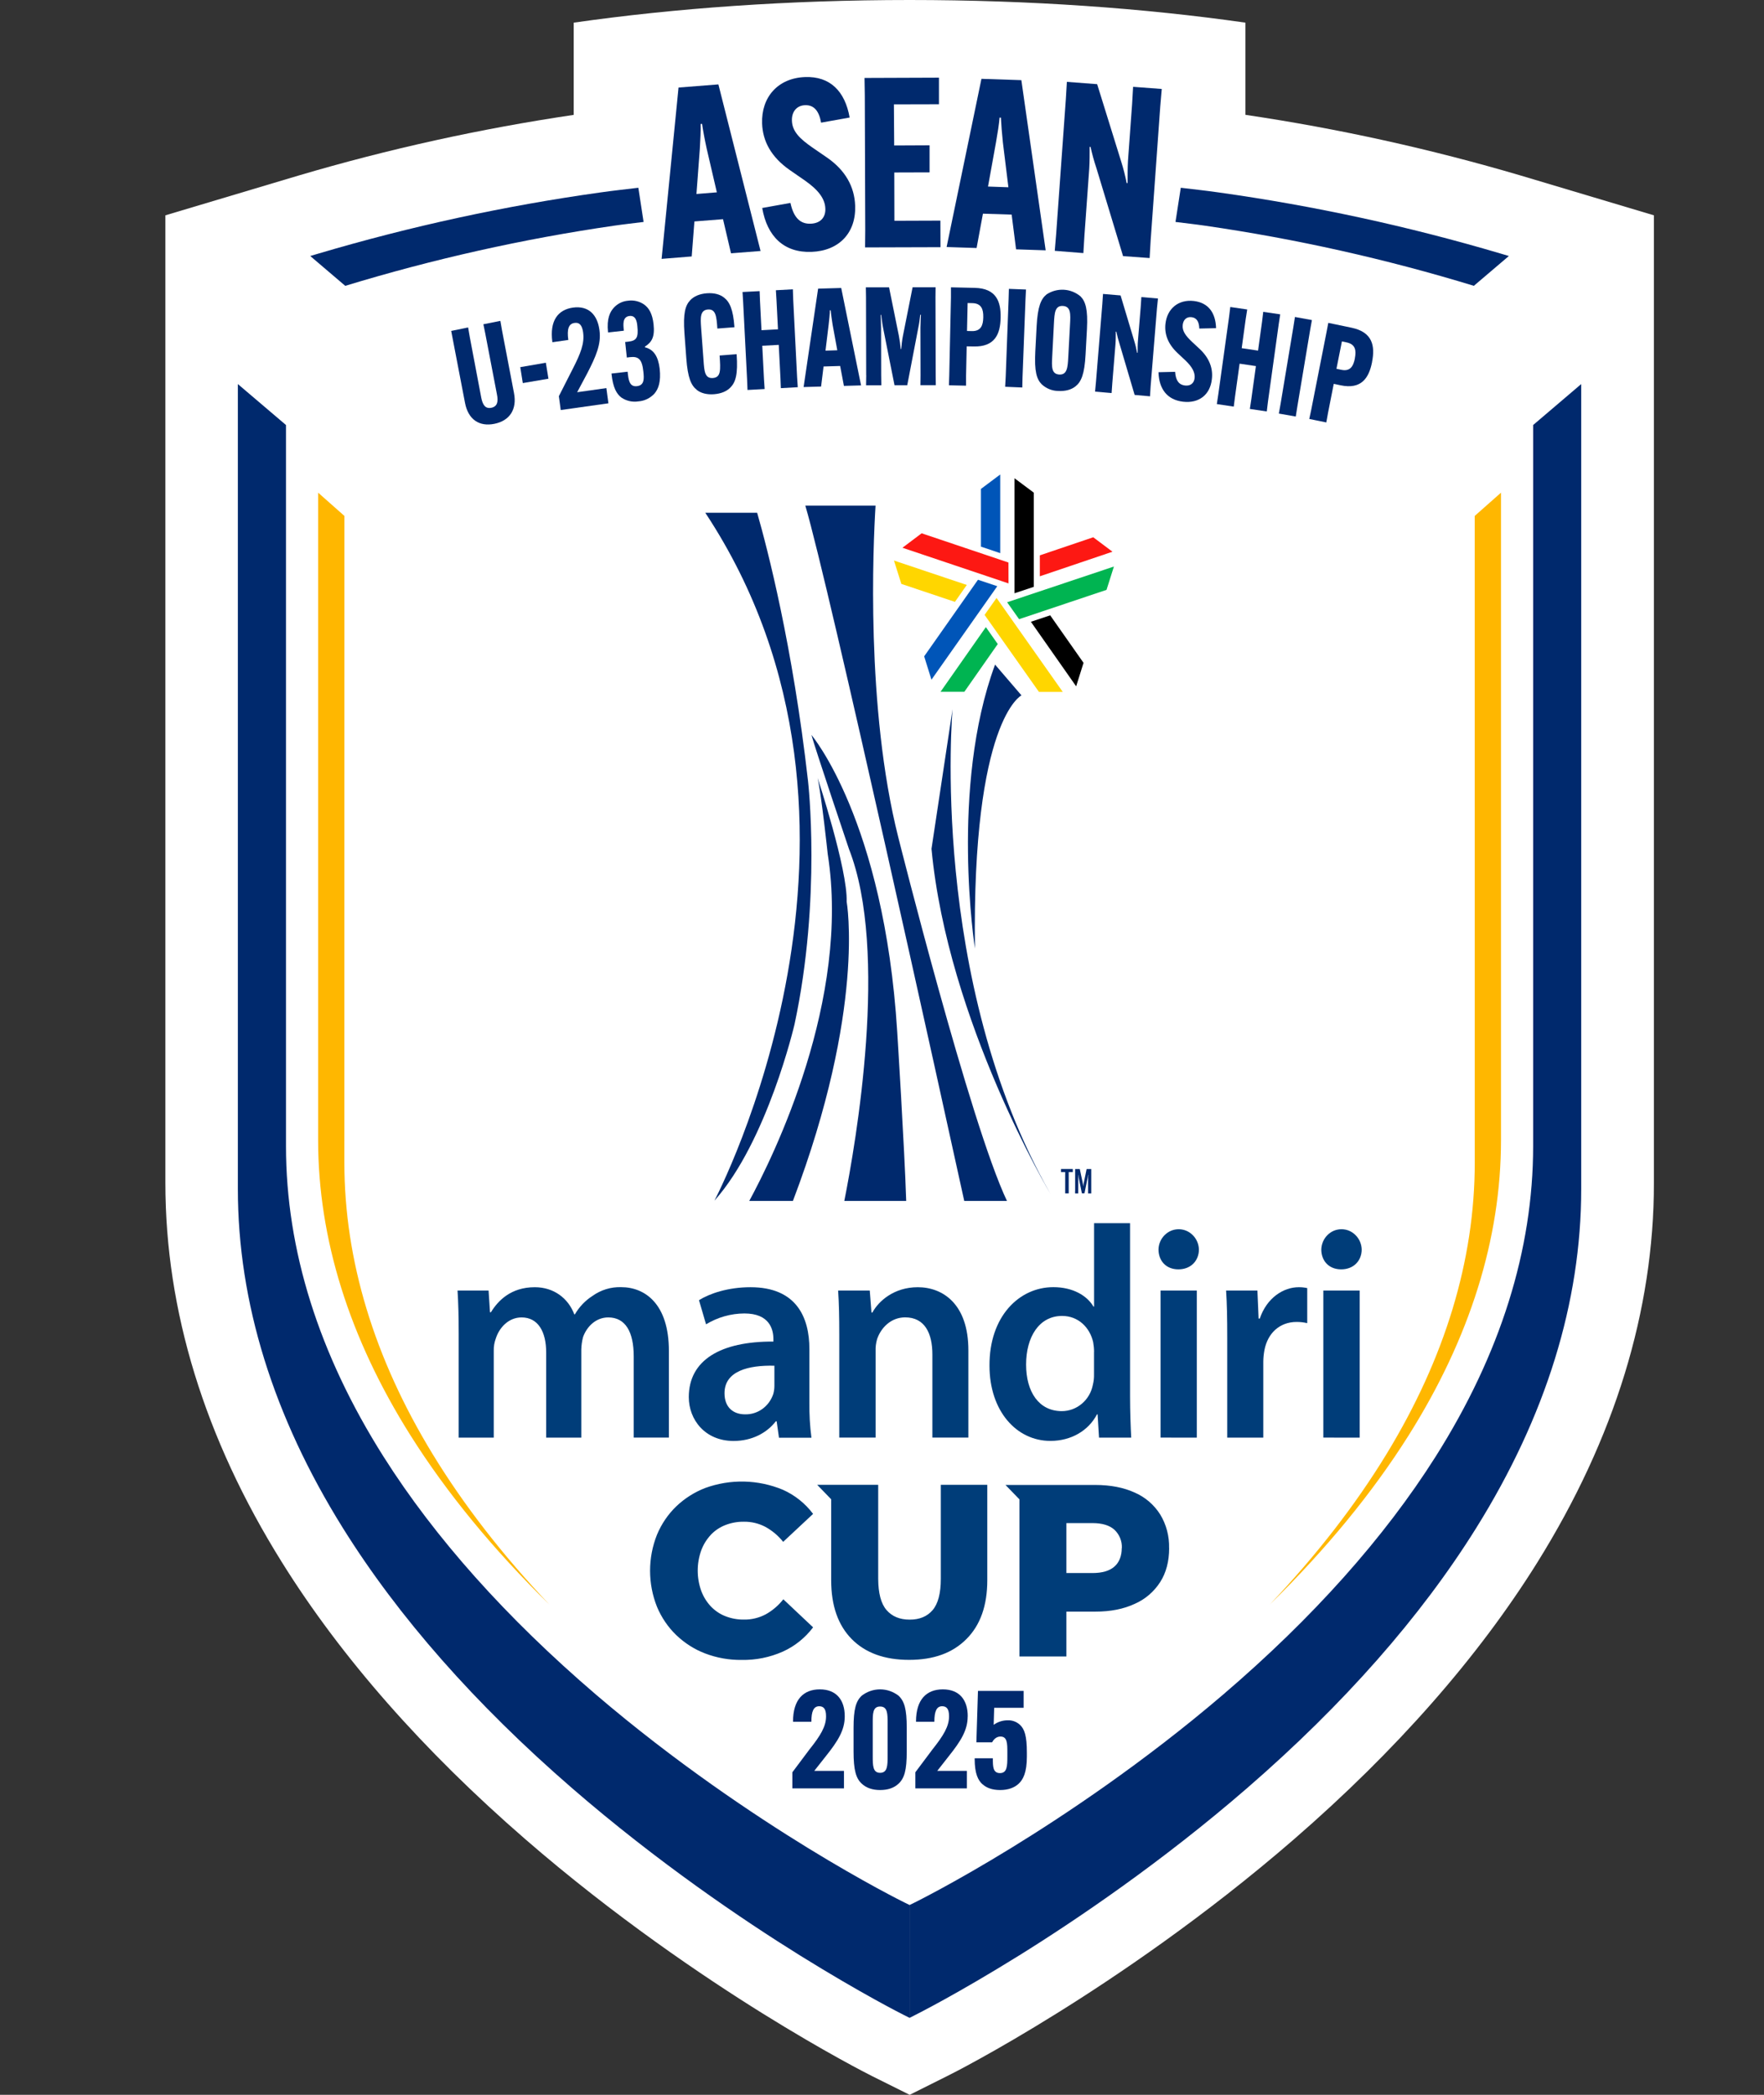 <svg width="32" height="38" viewBox="0 0 32 38" fill="none" xmlns="http://www.w3.org/2000/svg">
<rect x="0" y="0" width="32" height="38" fill="#333333" stroke="none"/>
<g clip-path="url(#clip0_4266_22832)">
<path d="M27.593 3.186C25.952 2.702 24.282 2.333 22.593 2.083V0.411C20.754 0.148 18.688 0 16.5 0C14.312 0 12.246 0.148 10.407 0.411V2.084C8.718 2.334 7.047 2.702 5.407 3.187L3 3.906V21.459C3 23.776 3.711 26.092 5.115 28.341C6.19 30.065 7.675 31.754 9.529 33.363C11.149 34.769 12.763 35.857 13.833 36.523C14.972 37.231 15.739 37.62 15.825 37.663L16.502 38L17.18 37.661C17.264 37.62 18.033 37.231 19.171 36.522C20.24 35.857 21.855 34.768 23.475 33.363C25.328 31.755 26.814 30.065 27.889 28.341C29.291 26.092 30.003 23.775 30.003 21.458V3.906L27.593 3.186Z" fill="white"/>
<path d="M12.892 27.845C12.817 27.926 12.758 28.022 12.72 28.126C12.636 28.362 12.636 28.62 12.72 28.856C12.758 28.96 12.817 29.056 12.892 29.137C12.967 29.216 13.057 29.278 13.157 29.317C13.266 29.36 13.382 29.381 13.498 29.379C13.633 29.381 13.766 29.349 13.887 29.286C14.011 29.218 14.121 29.124 14.21 29.011L14.75 29.52C14.605 29.712 14.416 29.863 14.201 29.96C13.964 30.065 13.71 30.116 13.453 30.111C13.228 30.114 13.004 30.074 12.793 29.994C12.598 29.92 12.42 29.806 12.267 29.66C12.118 29.516 11.999 29.341 11.918 29.147C11.751 28.728 11.751 28.258 11.918 27.84C11.999 27.645 12.118 27.47 12.267 27.326C12.42 27.18 12.599 27.067 12.793 26.992C13.251 26.826 13.751 26.837 14.201 27.024C14.417 27.12 14.606 27.27 14.75 27.462L14.207 27.969C14.118 27.857 14.008 27.765 13.884 27.697C13.764 27.634 13.631 27.602 13.496 27.604C13.38 27.602 13.264 27.623 13.155 27.666C13.055 27.705 12.964 27.767 12.89 27.846L12.892 27.845ZM17.067 26.935V28.639C17.067 28.902 17.017 29.092 16.918 29.208C16.819 29.323 16.68 29.381 16.5 29.38C16.322 29.38 16.182 29.322 16.082 29.206C15.982 29.09 15.932 28.901 15.931 28.637V26.935H14.825L15.078 27.197V28.665C15.078 29.125 15.202 29.48 15.45 29.732C15.699 29.984 16.046 30.11 16.491 30.11C16.937 30.11 17.281 29.985 17.532 29.732C17.784 29.48 17.91 29.125 17.91 28.665V26.935H17.067ZM21.209 28.082C21.209 28.323 21.155 28.528 21.047 28.698C20.934 28.874 20.773 29.012 20.584 29.094C20.383 29.188 20.144 29.235 19.868 29.235H19.345V30.048H18.493V27.198L18.24 26.937H19.868C20.143 26.937 20.382 26.983 20.584 27.075C20.773 27.157 20.935 27.295 21.047 27.473C21.158 27.655 21.213 27.867 21.208 28.082H21.209ZM20.351 28.082C20.354 28.02 20.343 27.959 20.32 27.901C20.297 27.844 20.262 27.793 20.218 27.751C20.128 27.669 19.995 27.629 19.817 27.629H19.345V28.535H19.816C19.994 28.535 20.128 28.496 20.217 28.417C20.305 28.34 20.349 28.222 20.349 28.083L20.351 28.082Z" fill="#003D79"/>
<path d="M26.753 21.09C26.753 22.857 26.214 24.637 25.15 26.38C24.588 27.301 23.88 28.214 23.035 29.106C24.055 28.105 24.898 27.078 25.552 26.04C26.665 24.273 27.229 22.469 27.229 20.679V8.937L26.752 9.359L26.753 21.09Z" fill="#FFB700"/>
<path d="M27.812 7.71V20.791C27.812 22.672 27.217 24.566 26.044 26.421C25.112 27.895 23.815 29.348 22.188 30.74C20.744 31.975 19.303 32.933 18.347 33.52C17.311 34.156 16.625 34.495 16.596 34.51L16.5 34.557V36.604L16.602 36.552C16.633 36.537 17.372 36.165 18.489 35.471C19.518 34.831 21.071 33.782 22.625 32.435C24.378 30.915 25.775 29.328 26.779 27.718C28.044 25.691 28.684 23.622 28.684 21.569V6.967L27.812 7.71Z" fill="#00296D"/>
<path d="M26.735 5.186L27.372 4.644L27.227 4.601C25.549 4.104 23.838 3.733 22.108 3.491C21.881 3.458 21.65 3.434 21.42 3.406L21.324 4.026C21.502 4.049 21.682 4.068 21.859 4.094C23.509 4.333 25.14 4.697 26.737 5.185L26.735 5.186Z" fill="#00296D"/>
<path d="M6.247 21.09C6.247 22.857 6.786 24.637 7.85 26.38C8.412 27.301 9.12 28.214 9.965 29.106C8.945 28.105 8.102 27.078 7.448 26.04C6.335 24.273 5.771 22.469 5.771 20.679V8.937L6.248 9.359L6.247 21.09Z" fill="#FFB700"/>
<path d="M5.188 7.71V20.791C5.188 22.672 5.783 24.566 6.956 26.421C7.888 27.895 9.186 29.348 10.811 30.74C12.254 31.975 13.696 32.933 14.652 33.52C15.688 34.156 16.375 34.495 16.405 34.51L16.501 34.557V36.604L16.397 36.552C16.366 36.537 15.628 36.165 14.511 35.471C13.482 34.831 11.929 33.782 10.375 32.435C8.621 30.915 7.224 29.328 6.22 27.718C4.956 25.691 4.315 23.622 4.315 21.569V6.967L5.188 7.71Z" fill="#00296D"/>
<path d="M6.264 5.186L5.628 4.644L5.773 4.601C7.451 4.104 9.161 3.733 10.891 3.491C11.119 3.458 11.35 3.434 11.58 3.406L11.675 4.026C11.497 4.049 11.317 4.068 11.14 4.094C9.491 4.333 7.861 4.698 6.264 5.185V5.186Z" fill="#00296D"/>
<path d="M12.548 4.652L12.002 4.696L12.309 1.588L13.032 1.531L13.797 4.553L13.261 4.595L13.116 3.976L12.597 4.017L12.548 4.652ZM12.634 3.519L13.004 3.489L12.819 2.693C12.787 2.549 12.751 2.354 12.736 2.247L12.71 2.249C12.714 2.356 12.704 2.556 12.695 2.703L12.634 3.519Z" fill="#00296D"/>
<path d="M14.339 3.681C14.4 3.963 14.528 4.065 14.707 4.058C14.886 4.051 14.98 3.94 14.972 3.782C14.966 3.61 14.852 3.451 14.609 3.28L14.326 3.084C13.988 2.848 13.836 2.561 13.825 2.24C13.808 1.763 14.112 1.416 14.603 1.398C15.057 1.38 15.329 1.654 15.413 2.132L14.895 2.225C14.859 2.02 14.772 1.903 14.605 1.908C14.447 1.914 14.359 2.033 14.366 2.192C14.373 2.386 14.511 2.518 14.733 2.673L15.011 2.864C15.332 3.089 15.501 3.383 15.513 3.731C15.531 4.223 15.222 4.55 14.722 4.569C14.223 4.588 13.916 4.29 13.827 3.773L14.339 3.681Z" fill="#00296D"/>
<path d="M16.223 3.128L16.225 4.005L17.059 4.002L17.061 4.484L15.693 4.488L15.696 4.174L15.688 1.728L15.683 1.414L17.033 1.409V1.891L16.216 1.893L16.221 2.639L16.863 2.636V3.127L16.221 3.129L16.223 3.128Z" fill="#00296D"/>
<path d="M17.718 4.499L17.172 4.481L17.804 1.43L18.528 1.454L18.969 4.541L18.432 4.523L18.352 3.893L17.831 3.876L17.716 4.499L17.718 4.499ZM17.922 3.384L18.293 3.397L18.193 2.585C18.177 2.439 18.162 2.241 18.157 2.133H18.133C18.125 2.238 18.094 2.437 18.068 2.582L17.923 3.385L17.922 3.384Z" fill="#00296D"/>
<path d="M19.903 1.527L20.34 2.934C20.38 3.061 20.413 3.19 20.438 3.321H20.455C20.455 3.209 20.455 3.04 20.462 2.921L20.537 1.888L20.555 1.575L21.075 1.614L21.048 1.927L20.873 4.368L20.855 4.681L20.373 4.646L19.89 3.051C19.847 2.924 19.812 2.795 19.783 2.664H19.767C19.767 2.776 19.767 2.946 19.759 3.065L19.672 4.277L19.653 4.591L19.134 4.55L19.16 4.237L19.335 1.798L19.354 1.485L19.903 1.527Z" fill="#00296D"/>
<path d="M9.077 5.821L9.108 5.999L9.324 7.129C9.382 7.429 9.244 7.632 8.969 7.688C8.694 7.744 8.494 7.61 8.436 7.31L8.219 6.181L8.185 6.003L8.492 5.94L8.523 6.119L8.73 7.213C8.757 7.349 8.806 7.418 8.913 7.397C9.019 7.375 9.043 7.291 9.015 7.155L8.805 6.06L8.769 5.882L9.077 5.821Z" fill="#00296D"/>
<path d="M9.438 6.66L9.902 6.58L9.949 6.87L9.484 6.949L9.438 6.66Z" fill="#00296D"/>
<path d="M10.875 5.993C10.909 6.242 10.811 6.464 10.653 6.772L10.47 7.115L11 7.04L11.037 7.316L10.172 7.438L10.138 7.187L10.393 6.685C10.532 6.414 10.604 6.228 10.579 6.038V6.034C10.56 5.893 10.507 5.845 10.422 5.858C10.314 5.873 10.283 5.972 10.309 6.162V6.167L10.02 6.208V6.203C9.968 5.816 10.122 5.619 10.392 5.58C10.679 5.54 10.838 5.713 10.874 5.986V5.991L10.875 5.993Z" fill="#00296D"/>
<path d="M11.386 6.744V6.749C11.401 6.887 11.415 7.021 11.554 7.005C11.693 6.99 11.684 6.865 11.671 6.742C11.648 6.517 11.584 6.46 11.426 6.479L11.371 6.486L11.341 6.204L11.396 6.198C11.544 6.181 11.585 6.129 11.562 5.916C11.554 5.832 11.534 5.719 11.419 5.732C11.29 5.747 11.305 5.888 11.317 5.994V5.999L11.03 6.031V6.027C11.003 5.777 11.068 5.657 11.132 5.585C11.2 5.509 11.293 5.463 11.392 5.455C11.496 5.44 11.601 5.465 11.688 5.526C11.772 5.589 11.834 5.687 11.856 5.882C11.881 6.117 11.822 6.208 11.7 6.287V6.3C11.858 6.339 11.939 6.463 11.967 6.687C11.992 6.924 11.945 7.054 11.872 7.14C11.795 7.223 11.692 7.273 11.581 7.281C11.474 7.298 11.365 7.274 11.274 7.213C11.19 7.15 11.12 7.04 11.093 6.781V6.776L11.385 6.743L11.386 6.744Z" fill="#00296D"/>
<path d="M12.641 7.072C12.539 6.993 12.476 6.858 12.45 6.499L12.416 6.042C12.39 5.682 12.432 5.54 12.522 5.445C12.592 5.372 12.694 5.33 12.822 5.32C12.957 5.31 13.063 5.341 13.134 5.398C13.237 5.477 13.3 5.614 13.323 5.932V5.936L13.013 5.96V5.955C12.998 5.744 12.987 5.603 12.842 5.614C12.697 5.626 12.706 5.767 12.719 5.948L12.763 6.546C12.776 6.734 12.786 6.869 12.933 6.857C13.08 6.845 13.072 6.712 13.054 6.451V6.449L13.363 6.425V6.427C13.389 6.789 13.344 6.932 13.254 7.025C13.186 7.098 13.082 7.141 12.954 7.151C12.826 7.161 12.718 7.134 12.639 7.073L12.641 7.072Z" fill="#00296D"/>
<path d="M14.383 5.248L14.389 5.429L14.46 6.843L14.472 7.024L14.165 7.041L14.158 6.86L14.127 6.256L13.828 6.272L13.859 6.876L13.871 7.057L13.56 7.074L13.553 6.892L13.481 5.478L13.47 5.297L13.78 5.281L13.787 5.462L13.814 5.99L14.113 5.974L14.086 5.446L14.075 5.265L14.383 5.248Z" fill="#00296D"/>
<path d="M14.894 7.012L14.578 7.021L14.841 5.236L15.26 5.224L15.62 6.991L15.309 7L15.241 6.639L14.94 6.648L14.895 7.012L14.894 7.012ZM14.975 6.361L15.189 6.354L15.104 5.89C15.09 5.806 15.075 5.692 15.068 5.629H15.054C15.054 5.692 15.042 5.805 15.032 5.891L14.975 6.361Z" fill="#00296D"/>
<path d="M15.713 6.807L15.71 5.393L15.707 5.212H16.128L16.307 6.096C16.322 6.174 16.332 6.253 16.339 6.332H16.348C16.355 6.265 16.365 6.163 16.379 6.096L16.555 5.211H16.972L16.97 5.392L16.974 6.806L16.976 6.987H16.697L16.699 6.806L16.697 5.946C16.697 5.876 16.703 5.775 16.706 5.71H16.694C16.686 5.775 16.675 5.872 16.659 5.942L16.458 6.988H16.227L16.019 5.943C16.004 5.872 15.994 5.776 15.985 5.712H15.975C15.978 5.776 15.983 5.876 15.983 5.948L15.985 6.808L15.988 6.989H15.711L15.714 6.808L15.713 6.807Z" fill="#00296D"/>
<path d="M17.22 6.807L17.251 5.394V5.212L17.685 5.222C18.07 5.231 18.159 5.468 18.152 5.762V5.767C18.146 6.061 18.047 6.295 17.662 6.285L17.536 6.283L17.525 6.815V6.996L17.214 6.989L17.22 6.808L17.22 6.807ZM17.629 6.006C17.795 6.01 17.834 5.901 17.837 5.76V5.755C17.84 5.614 17.806 5.503 17.64 5.499L17.553 5.497L17.542 6.004L17.629 6.006Z" fill="#00296D"/>
<path d="M18.612 5.252L18.603 5.434L18.549 6.847L18.545 7.029L18.234 7.016L18.244 6.835L18.297 5.421L18.302 5.24L18.612 5.252Z" fill="#00296D"/>
<path d="M18.898 6.972C18.806 6.88 18.762 6.738 18.781 6.377L18.805 5.918C18.824 5.558 18.885 5.421 18.986 5.34C19.079 5.279 19.189 5.25 19.299 5.256C19.409 5.262 19.514 5.304 19.6 5.375C19.692 5.467 19.737 5.61 19.718 5.97L19.693 6.429C19.674 6.79 19.613 6.926 19.512 7.007C19.434 7.07 19.326 7.099 19.198 7.092C19.087 7.091 18.98 7.048 18.898 6.972L18.898 6.972ZM19.379 6.48L19.411 5.882C19.421 5.698 19.428 5.559 19.282 5.55C19.135 5.542 19.129 5.681 19.119 5.865L19.088 6.463C19.078 6.646 19.07 6.785 19.215 6.794C19.36 6.802 19.369 6.663 19.379 6.479L19.379 6.48Z" fill="#00296D"/>
<path d="M20.328 5.359L20.573 6.176C20.596 6.249 20.614 6.324 20.628 6.4H20.637C20.637 6.335 20.637 6.237 20.644 6.168L20.693 5.57L20.705 5.389L21.006 5.415L20.988 5.595L20.873 7.007L20.862 7.189L20.583 7.164L20.31 6.24C20.286 6.167 20.267 6.092 20.251 6.016H20.241C20.241 6.081 20.241 6.178 20.235 6.247L20.178 6.948L20.165 7.13L19.865 7.104L19.882 6.923L19.997 5.513L20.009 5.332L20.326 5.359L20.328 5.359Z" fill="#00296D"/>
<path d="M21.317 6.744C21.328 6.911 21.393 6.981 21.496 6.993C21.599 7.005 21.661 6.949 21.671 6.858C21.681 6.759 21.63 6.658 21.504 6.538L21.359 6.402C21.185 6.237 21.122 6.059 21.142 5.874C21.172 5.6 21.375 5.428 21.657 5.46C21.918 5.491 22.052 5.671 22.06 5.953L21.756 5.96C21.752 5.84 21.712 5.765 21.616 5.754C21.52 5.743 21.465 5.804 21.455 5.895C21.443 6.006 21.511 6.094 21.625 6.202L21.769 6.336C21.933 6.493 22.008 6.676 21.984 6.877C21.954 7.161 21.75 7.32 21.462 7.287C21.174 7.254 21.024 7.056 21.016 6.752L21.317 6.745L21.317 6.744Z" fill="#00296D"/>
<path d="M23.224 5.7L23.197 5.879L23.002 7.283L22.98 7.464L22.673 7.418L22.7 7.239L22.783 6.641L22.487 6.597L22.404 7.195L22.381 7.376L22.074 7.33L22.101 7.151L22.296 5.749L22.318 5.569L22.625 5.614L22.597 5.794L22.525 6.316L22.822 6.36L22.894 5.838L22.916 5.657L23.223 5.702L23.224 5.7Z" fill="#00296D"/>
<path d="M23.799 5.806L23.767 5.984L23.534 7.377L23.506 7.556L23.199 7.502L23.231 7.323L23.463 5.929L23.491 5.75L23.799 5.806Z" fill="#00296D"/>
<path d="M23.789 7.421L24.062 6.035L24.096 5.857L24.523 5.946C24.9 6.026 24.947 6.277 24.89 6.564V6.569C24.833 6.857 24.696 7.069 24.318 6.989L24.195 6.963L24.092 7.485L24.06 7.663L23.751 7.6L23.789 7.422V7.421ZM24.331 6.708C24.494 6.743 24.55 6.643 24.578 6.504V6.499C24.605 6.358 24.591 6.245 24.428 6.211L24.343 6.193L24.244 6.69L24.33 6.708H24.331Z" fill="#00296D"/>
<path d="M17.062 12.549H17.494L18.1 11.683L17.884 11.376L17.062 12.549Z" fill="#00B451"/>
<path d="M19.832 9.746L18.863 10.074V10.454L20.181 10.008L19.832 9.746Z" fill="#FD1813"/>
<path d="M16.897 12.33L18.091 10.634L17.741 10.517L16.765 11.906L16.897 12.33Z" fill="#0055B8"/>
<path d="M17.323 10.918L17.538 10.611L16.217 10.168L16.351 10.592L17.323 10.918Z" fill="#FFD600"/>
<path d="M18.754 8.937L18.403 8.675V10.762L18.754 10.645V8.937Z" fill="black"/>
<path d="M18.294 10.204L16.719 9.674L16.371 9.936L18.295 10.583L18.294 10.204Z" fill="#FD1813"/>
<path d="M18.145 8.607L17.795 8.869V9.916L18.145 10.034V8.607Z" fill="#0055B8"/>
<path d="M18.27 10.925L18.487 11.232L20.073 10.7L20.207 10.277L18.27 10.925Z" fill="#00B451"/>
<path d="M17.861 11.154L18.847 12.551H19.279L18.078 10.847L17.861 11.154Z" fill="#FFD600"/>
<path d="M18.701 11.279L19.522 12.45L19.656 12.024L19.051 11.162L18.701 11.279Z" fill="black"/>
<path d="M18.53 12.614L18.051 12.056C17.228 14.282 17.686 17.206 17.686 17.206C17.631 13.056 18.53 12.614 18.53 12.614H18.53Z" fill="#00296D"/>
<path d="M17.28 12.864L16.898 15.397C17.191 18.533 19.056 21.657 19.056 21.657C16.843 17.772 17.28 12.864 17.28 12.864Z" fill="#00296D"/>
<path d="M13.591 21.785H14.384C15.708 18.299 15.359 16.357 15.359 16.357C15.378 15.772 14.832 14.112 14.832 14.112C14.905 14.451 15.015 15.489 15.015 15.489C15.432 18.133 14.034 20.97 13.591 21.787L13.591 21.785Z" fill="#00296D"/>
<path d="M15.317 21.785H16.439C16.407 20.797 16.276 18.715 16.276 18.715C16.037 14.885 14.72 13.332 14.72 13.332C14.79 13.588 15.4 15.399 15.4 15.399C16.131 17.257 15.525 20.738 15.316 21.786L15.317 21.785Z" fill="#00296D"/>
<path d="M13.735 9.301H12.794C16.551 14.989 12.96 21.78 12.96 21.78C13.92 20.704 14.413 18.582 14.413 18.582C14.904 16.291 14.658 14.168 14.658 14.168C14.38 11.717 13.923 9.957 13.735 9.301H13.735Z" fill="#00296D"/>
<path d="M15.883 9.172H14.609C15.042 10.636 17.093 19.969 17.492 21.785H18.267C17.599 20.381 16.295 15.187 16.295 15.187C15.704 12.844 15.839 9.878 15.883 9.172V9.172Z" fill="#00296D"/>
<path d="M19.387 21.261V21.648H19.323V21.603V21.262H19.247V21.205H19.461V21.262H19.386L19.387 21.261Z" fill="#00296D"/>
<path d="M19.504 21.604V21.206H19.588L19.642 21.461C19.645 21.479 19.648 21.498 19.65 21.517H19.652C19.653 21.498 19.656 21.479 19.66 21.461L19.712 21.206H19.796V21.649H19.739V21.367C19.739 21.35 19.741 21.326 19.742 21.31H19.739C19.737 21.326 19.733 21.349 19.73 21.366L19.673 21.647H19.626L19.569 21.366C19.566 21.349 19.562 21.326 19.56 21.31H19.558C19.558 21.326 19.56 21.35 19.56 21.367V21.604V21.649H19.503V21.604H19.504Z" fill="#00296D"/>
<path d="M15.324 31.137C15.324 31.383 15.202 31.581 14.983 31.855L14.771 32.124H15.31V32.441H14.374V32.149L14.681 31.739C14.886 31.482 14.985 31.317 14.985 31.136V31.131C14.985 31.001 14.942 30.951 14.86 30.951C14.758 30.951 14.719 31.047 14.719 31.228V31.233H14.386V31.228C14.386 30.825 14.58 30.645 14.872 30.645C15.179 30.645 15.324 30.845 15.324 31.131V31.136V31.137Z" fill="#00296D"/>
<path d="M15.633 32.356C15.528 32.26 15.484 32.11 15.484 31.771V31.344C15.484 31.003 15.527 30.858 15.633 30.759C15.729 30.685 15.846 30.645 15.966 30.645C16.086 30.645 16.202 30.685 16.299 30.759C16.406 30.858 16.449 31.003 16.449 31.344V31.772C16.449 32.113 16.406 32.258 16.299 32.357C16.217 32.434 16.105 32.471 15.966 32.471C15.826 32.471 15.715 32.433 15.633 32.356ZM16.102 31.852V31.262C16.102 31.09 16.102 30.956 15.966 30.956C15.829 30.956 15.832 31.09 15.832 31.262V31.852C15.832 32.025 15.832 32.159 15.966 32.159C16.1 32.159 16.102 32.025 16.102 31.852Z" fill="#00296D"/>
<path d="M17.554 31.137C17.554 31.383 17.432 31.581 17.213 31.855L17.002 32.124H17.54V32.441H16.605V32.149L16.912 31.739C17.116 31.482 17.216 31.317 17.216 31.136V31.131C17.216 31.001 17.173 30.951 17.091 30.951C16.989 30.951 16.95 31.047 16.95 31.228V31.233H16.617V31.228C16.617 30.825 16.811 30.645 17.103 30.645C17.412 30.645 17.555 30.845 17.555 31.131V31.136L17.554 31.137Z" fill="#00296D"/>
<path d="M17.822 32.366C17.745 32.296 17.681 32.179 17.681 31.905V31.895H18.011V31.905C18.011 32.041 18.011 32.164 18.14 32.164C18.27 32.164 18.274 32.035 18.274 31.863V31.792C18.274 31.629 18.274 31.501 18.15 31.501C18.09 31.501 18.037 31.533 17.997 31.606H17.712L17.741 30.673H18.569V30.979H18.035L18.026 31.288C18.101 31.234 18.189 31.206 18.281 31.206C18.361 31.203 18.441 31.232 18.501 31.287C18.585 31.364 18.628 31.487 18.628 31.794V31.864C18.628 32.153 18.56 32.286 18.472 32.363C18.398 32.429 18.288 32.471 18.144 32.471C18 32.471 17.895 32.432 17.824 32.366L17.822 32.366Z" fill="#00296D"/>
<path d="M8.321 24.204C8.321 23.897 8.315 23.641 8.3 23.41H8.863L8.889 23.805H8.905C9.033 23.596 9.266 23.35 9.702 23.35C10.043 23.35 10.307 23.547 10.418 23.842H10.429C10.508 23.706 10.617 23.592 10.748 23.508C10.9 23.399 11.083 23.343 11.268 23.349C11.698 23.349 12.134 23.65 12.134 24.505V26.078H11.496V24.605C11.496 24.161 11.347 23.898 11.034 23.898C10.811 23.898 10.646 24.062 10.577 24.254C10.558 24.327 10.547 24.402 10.545 24.478V26.079H9.908V24.534C9.908 24.161 9.764 23.898 9.462 23.898C9.217 23.898 9.052 24.095 8.994 24.281C8.968 24.351 8.955 24.426 8.957 24.5V26.079H8.321V24.205V24.204Z" fill="#003D79"/>
<path d="M14.131 26.079L14.089 25.783H14.073C13.913 25.991 13.643 26.139 13.308 26.139C12.787 26.139 12.495 25.75 12.495 25.344C12.495 24.67 13.075 24.331 14.03 24.336V24.292C14.03 24.116 13.962 23.826 13.504 23.826C13.259 23.827 13.019 23.895 12.808 24.023L12.68 23.585C12.872 23.465 13.206 23.35 13.615 23.35C14.444 23.35 14.683 23.892 14.683 24.473V25.439C14.68 25.653 14.692 25.868 14.72 26.08H14.131V26.079ZM14.046 24.774C13.584 24.763 13.143 24.867 13.143 25.273C13.143 25.536 13.308 25.656 13.515 25.656C13.627 25.659 13.737 25.625 13.829 25.559C13.921 25.493 13.99 25.398 14.027 25.289C14.041 25.241 14.048 25.191 14.048 25.141V24.774L14.046 24.774Z" fill="#003D79"/>
<path d="M15.225 24.204C15.225 23.897 15.22 23.641 15.204 23.41H15.778L15.809 23.81H15.825C15.937 23.602 16.218 23.35 16.649 23.35C17.1 23.35 17.567 23.651 17.567 24.495V26.078H16.914V24.571C16.914 24.188 16.778 23.897 16.42 23.897C16.16 23.897 15.979 24.089 15.911 24.292C15.89 24.363 15.881 24.437 15.884 24.511V26.078H15.225V24.204Z" fill="#003D79"/>
<path d="M20.5 22.188V25.328C20.5 25.601 20.511 25.898 20.521 26.079H19.937L19.911 25.656H19.9C19.746 25.952 19.432 26.138 19.055 26.138C18.439 26.138 17.95 25.596 17.95 24.774C17.945 23.881 18.487 23.349 19.108 23.349C19.464 23.349 19.719 23.503 19.836 23.701H19.847V22.188L20.5 22.188ZM19.847 24.524C19.847 24.465 19.841 24.406 19.831 24.348C19.772 24.085 19.565 23.871 19.267 23.871C18.848 23.871 18.614 24.255 18.614 24.753C18.614 25.252 18.848 25.598 19.262 25.598C19.395 25.598 19.523 25.55 19.626 25.463C19.729 25.376 19.799 25.255 19.825 25.121C19.841 25.057 19.848 24.99 19.846 24.924V24.522L19.847 24.524Z" fill="#003D79"/>
<path d="M21.749 22.665C21.749 22.867 21.605 23.026 21.377 23.026C21.149 23.026 21.016 22.867 21.016 22.665C21.018 22.566 21.058 22.473 21.127 22.405C21.195 22.336 21.287 22.298 21.382 22.298C21.477 22.298 21.569 22.336 21.637 22.405C21.706 22.473 21.746 22.566 21.749 22.665ZM21.053 26.078V23.41H21.711V26.079L21.053 26.078Z" fill="#003D79"/>
<path d="M22.263 24.27C22.263 23.909 22.258 23.651 22.242 23.41H22.81L22.832 23.919H22.853C22.981 23.541 23.283 23.35 23.559 23.35C23.611 23.349 23.663 23.355 23.714 23.366V24.002C23.651 23.987 23.587 23.98 23.522 23.98C23.209 23.98 22.996 24.188 22.938 24.489C22.925 24.558 22.918 24.628 22.917 24.698V26.079H22.263V24.27Z" fill="#003D79"/>
<path d="M24.702 22.665C24.702 22.867 24.558 23.026 24.33 23.026C24.102 23.026 23.969 22.867 23.969 22.665C23.972 22.566 24.012 22.473 24.08 22.405C24.148 22.336 24.24 22.298 24.335 22.298C24.431 22.298 24.522 22.336 24.59 22.405C24.659 22.473 24.699 22.566 24.702 22.665ZM24.006 26.078V23.41H24.665V26.079L24.006 26.078Z" fill="#003D79"/>
</g>
<defs>
<clipPath id="clip0_4266_22832">
<rect width="27" height="38" fill="white" transform="translate(3)"/>
</clipPath>
</defs>
</svg>
